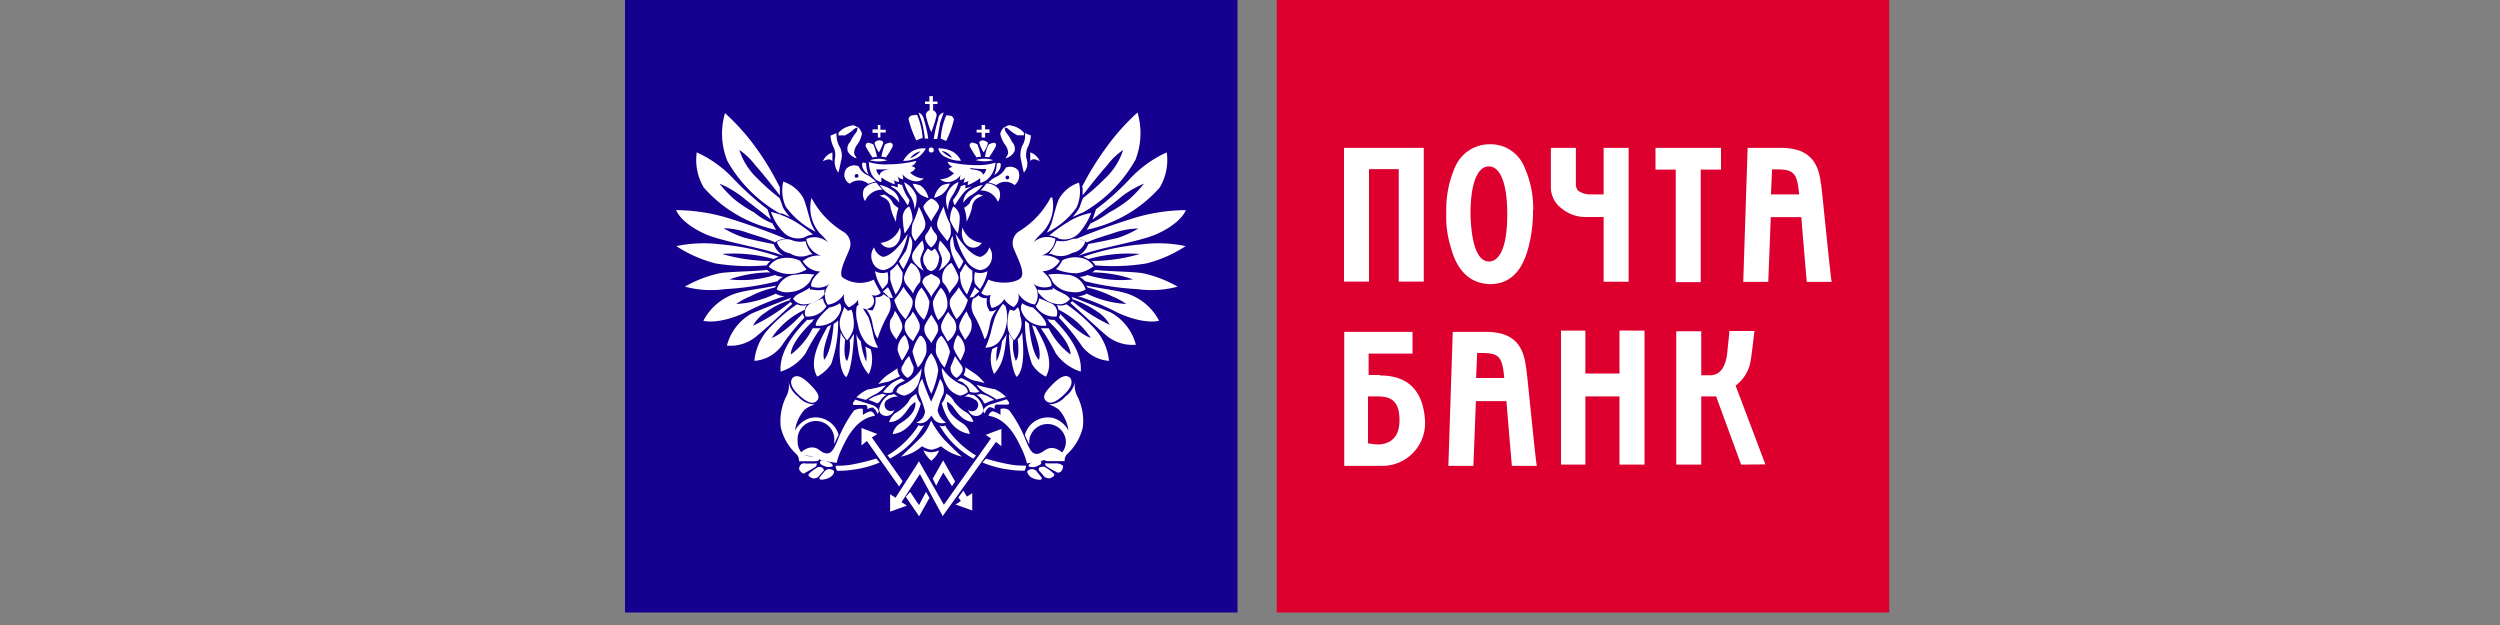<svg xmlns="http://www.w3.org/2000/svg" viewBox="0 0 200 50"><rect x="0" y="0" width="200" height="50" fill="#808080" stroke="none"/><path fill="#15008F" d="M50 0h49v49H50V0z"/><path fill="#DD002E" d="M102.14 0h49v49h-49V0z"/><g fill="#fff"><path d="M64.92 15.83a6.94 6.94 0 0 0 2.58 2.73 1.14 1.14 0 0 1 .43 1.44c-.28.71-.83 1.74-.56 2.17a2.45 2.45 0 0 0 2.53.2c.167.363.354.717.56 1.06a.64.64 0 0 1-.76.15.65.65 0 0 1-.83 1 .58.58 0 0 1-.2-.63 1.63 1.63 0 0 1-.76.63 1 1 0 0 1-.35-1.11 1.83 1.83 0 0 1-1.34.91 1.33 1.33 0 0 1 .15-1.67 1.53 1.53 0 0 1-1.47.2s-.15-.48.71-1.19a1.68 1.68 0 0 1-1.39-.83 1.92 1.92 0 0 1 1.47-.43 1.74 1.74 0 0 1-1.19-1.34 1.6 1.6 0 0 1 1.74.28 4.22 4.22 0 0 0-.63-.71 3.13 3.13 0 0 1-.68-2.88l-.01.02zm3.93 11.46a1.61 1.61 0 0 1-.35-.56c.15 1.39.2 2.3 1 3.21a2.8 2.8 0 0 0 .15-2 3.284 3.284 0 0 0-.43-.2c.102.388.13.792.08 1.19a5.458 5.458 0 0 1-.43-1.62l-.02-.02zm-1.24-.13a1.61 1.61 0 0 1-.35-.56c-.08.83-.28 2.93.43 3.57 0 0 .48-.35.63-3.44-.15.15-.2.35-.35.48a3.46 3.46 0 0 1-.2 1.67s-.35-.18-.15-1.72h-.01zm-1.68 1.62c.63-.71.76-2.86.76-2.86l.28-.2.08-.08v.2a10.002 10.002 0 0 1-.56 3.29 3.17 3.17 0 0 1-1.11 1c-.71-1.19.15-2.81.83-4l.28-.15c-.28 1-.76 2-.56 2.81v-.01zm-1.67-3.71c-.01.1.018.2.08.28v.08c-.67.697-1.279 1.45-1.82 2.25a3 3 0 0 1-2.17 1.19 4.42 4.42 0 0 1 1.11-2.53 13.33 13.33 0 0 1 2.3-2c.222.103.47.13.71.08h.08a.51.51 0 0 0-.15.35A6.45 6.45 0 0 0 61.76 27c-.13.1.83-.18 2.45-1.92l.05-.01zm-1.11-1.1.08-.08.08-.08c-.56.2-2.53 1-3.16 1.26a4.148 4.148 0 0 0-2 2.58 3.248 3.248 0 0 0 2.38-.76c1.11-.91 2.38-2.17 2.86-2.58l-.15-.15a14.998 14.998 0 0 1-3 1.9c.234-.435.58-.8 1-1.06a6.452 6.452 0 0 1 2-1l-.09-.03zM62 23l.08-.15c-.63.15-2.25.35-3 .56a4.47 4.47 0 0 0-2.81 2.25s1.11.35 3.29-.63c1.028-.54 2.102-.99 3.21-1.34-.25 0-.496-.07-.71-.2a8.37 8.37 0 0 1-3.16.83c.34-.245.71-.447 1.1-.6a7.481 7.481 0 0 1 2-.72zm0-1c.2.085.413.136.63.15-.16.093-.306.211-.43.35a21.895 21.895 0 0 1-4.2.63 8 8 0 0 1-3.21-.2 9.9 9.9 0 0 1 2.73-1.06c.76-.15 2.86-.15 3.84-.28.087.075.18.142.28.2-1.12.007-2.231.196-3.29.56A8.83 8.83 0 0 0 62 22zm-.13-1.26c.138-.077.282-.144.43-.2a19.412 19.412 0 0 0-4.75-1 10.519 10.519 0 0 0-3.44.15 10.391 10.391 0 0 0 3.16 1.39c1.346.214 2.712.264 4.07.15a1.7 1.7 0 0 1 .28-.35 14 14 0 0 1-3.84-.56c1.38-.107 2.767.028 4.1.4l-.01.02zm.01-1.26c.14.426.437.783.83 1-1.54-.63-4.48-1.06-6.09-1.67-2.17-.91-2.53-2-2.53-2 1.547.012 3.083.268 4.55.76 1.39.43 3.44 1.19 4.2 1.54-.3 0-.591.099-.83.28-.76-.35-1.62-.56-2.38-.83a5.61 5.61 0 0 0-1.74-.3 8.13 8.13 0 0 0 1.67.76c.78.2 1.54.35 2.33.51l-.01-.05zm-.07-1.57c.08.15.2.35.28.48A10.65 10.65 0 0 1 56.3 15a4.32 4.32 0 0 1-.56-2.81 9.25 9.25 0 0 1 2.93 2.1c.84.891 1.753 1.711 2.73 2.45l.28.83c-.76-.63-1.74-1.34-2.3-1.82a8.001 8.001 0 0 0-1.82-1.06c.337.426.708.824 1.11 1.19.518.428 1.077.803 1.67 1.12.444.374.948.671 1.49.88"/><path d="m68.56 24.5.2-.2c.28.35.48.71.71 1.06.142.413.259.833.35 1.26.075.418.22.82.43 1.19a1.322 1.322 0 0 1-1-.43 3.14 3.14 0 0 1-.63-1.47 3.09 3.09 0 0 1-.08-1.42l.02.01zm-1.02.07.2.2.08.08h.08l.2-.08a1.3 1.3 0 0 1 .15.56c.076.35.076.71 0 1.06a2.12 2.12 0 0 1-.48.83 2.59 2.59 0 0 1-.48-.76 1.61 1.61 0 0 1 0-1.19c.1-.3.18-.51.25-.71v.01zm-1.26.04a2.21 2.21 0 0 0 .91-.35.73.73 0 0 1 .08.56 1.85 1.85 0 0 1-.48.76 1.999 1.999 0 0 1-1.47.48c-.1.05-.23-.38 1-1.44l-.04-.01zm-.44-.75c.03.233.127.452.28.63a1.76 1.76 0 0 1-1.67.83.83.83 0 0 1 .43-1.06c.33-.13.61-.28 1-.4"/><path d="M66 23.16c-.35.075-.71.075-1.06 0h-.15V23c-.56.43-1.11.48-1.34.91a1.05 1.05 0 0 0 1 .43 2.19 2.19 0 0 0 1.54-.83.36.36 0 0 1 0-.35H66zm-1.2-.63a1.4 1.4 0 0 1 .35-.56 4.282 4.282 0 0 0-1.39 0 1.68 1.68 0 0 0-1.62 1.19c.334.198.728.27 1.11.2a2.16 2.16 0 0 0 1.54-.83h.01zm-.29-1a5.314 5.314 0 0 1-.43-.56l-.08-.11a2.36 2.36 0 0 0-1.67-.15 1.49 1.49 0 0 0-.83.63c.392.297.853.49 1.34.56a2.66 2.66 0 0 0 1.67-.33v-.04zm.15-1.1c.08-.08.2-.08.35-.08a2 2 0 0 1-.56-1.06 1.87 1.87 0 0 1-1.11-.08 1.31 1.31 0 0 0-1.19.15 1.31 1.31 0 0 0 1.06.91 1.61 1.61 0 0 0 1.44.15l.01.01zM64.34 19l.15-.08a1.3 1.3 0 0 1 .56-.15c-.46-.394-.95-.749-1.47-1.06a7.08 7.08 0 0 0-1.9-.76c.188.573.499 1.099.91 1.54a1.64 1.64 0 0 0 1.74.51h.01zm.9-.48a3.1 3.1 0 0 1-.48-1.11c-.15-.48-.28-1.06-.48-1.54a2.84 2.84 0 0 0-1.62-1.34 3.14 3.14 0 0 0 .2 2 6.43 6.43 0 0 0 2.38 2v-.01zm5.46 5.01c.125.12.27.214.43.28a1.48 1.48 0 0 1-.08 1.34c-.34.604-.618 1.24-.83 1.9 0 0-.2 0-.43-1.19a2.36 2.36 0 0 0-.56-1.19 1 1 0 0 0 .43.15h.15l.08-.15a1.17 1.17 0 0 0 .15-.71v-.2a.68.68 0 0 0 .66-.23z"/><path d="M62.39 15v.63c-.56-.71-1.26-1.62-2-2.45A5.163 5.163 0 0 0 59.15 12a5.35 5.35 0 0 0 1.47 2.3 16.911 16.911 0 0 0 1.74 1.54l.08.2c.08.2.15.43.2.56.151.278.34.533.56.76-.2-.08-.43-.2-.63-.28h-.18a11.15 11.15 0 0 1-4.2-4.2A5.83 5.83 0 0 1 58 9.05c.908.824 1.73 1.738 2.45 2.73A21.944 21.944 0 0 1 62.39 15zm24.7 5.74a3.284 3.284 0 0 0-.43-.2 19.412 19.412 0 0 1 4.75-1c1.147-.14 2.31-.089 3.44.15a10.391 10.391 0 0 1-3.16 1.39 16.897 16.897 0 0 1-4.07.15 1.7 1.7 0 0 0-.28-.35 14 14 0 0 0 3.84-.56 11.839 11.839 0 0 0-4.1.4l.01.02zm-.01-1.26a1.78 1.78 0 0 1-.83 1c1.54-.63 4.48-1.06 6.09-1.67 2.17-.91 2.53-2 2.53-2a14.682 14.682 0 0 0-4.55.76c-1.39.43-3.44 1.19-4.2 1.54.3 0 .591.099.83.28.76-.35 1.62-.56 2.38-.83a6.459 6.459 0 0 1 1.74-.28 8.13 8.13 0 0 1-1.67.76c-.78.18-1.54.33-2.33.48l.01-.04zm.14-1.58c-.08.15-.2.35-.28.48A10.65 10.65 0 0 0 92.78 15a4.32 4.32 0 0 0 .56-2.81 9.25 9.25 0 0 0-2.93 2.1 20.225 20.225 0 0 1-2.73 2.45l-.28.83c.76-.63 1.74-1.34 2.3-1.82a8.001 8.001 0 0 1 1.82-1.06c-.337.426-.708.824-1.11 1.19-.521.429-1.084.804-1.68 1.12-.468.34-.967.634-1.49.88l-.02.02zm-.61-2.9v.63c.56-.71 1.26-1.62 2-2.45.345-.46.764-.858 1.24-1.18a5.35 5.35 0 0 1-1.47 2.3 16.911 16.911 0 0 1-1.74 1.54l-.08.2c-.08.2-.15.43-.2.56-.151.278-.34.533-.56.76.2-.08.43-.2.63-.28l.2-.08a11.15 11.15 0 0 0 4.2-4.2A5.83 5.83 0 0 0 91 9a17.878 17.878 0 0 0-2.45 2.73 23.11 23.11 0 0 0-2 3.24l.06.03zM64.55 25.61c-.71.71-2.25 2.38-2.1 4.12a3.85 3.85 0 0 0 2-1.47c.35-.693.748-1.361 1.19-2h-.63a5.85 5.85 0 0 1-1.74 2.1s-.15-.83 1.74-2.65c0-.08.08-.15.15-.2-.204.062-.417.09-.63.08l.02.02zm19.5-9.8a6.94 6.94 0 0 1-2.58 2.73 1.14 1.14 0 0 0-.32 1.46c.28.71.83 1.74.56 2.17-.27.43-1.62.63-2.65.2-.167.363-.354.717-.56 1.06a.64.64 0 0 0 .76.15 1.3 1.3 0 0 0 .08 1.06 1.49 1.49 0 0 0 1-.71c.182.283.448.504.76.63a1 1 0 0 0 .35-1.11 1.83 1.83 0 0 0 1.34.91 1.33 1.33 0 0 0-.15-1.67 1.53 1.53 0 0 0 1.47.2s.15-.48-.71-1.19a1.68 1.68 0 0 0 1.39-.83 1.92 1.92 0 0 0-1.47-.43 1.54 1.54 0 0 0 1.11-1.34 1.6 1.6 0 0 0-1.74.28 4.22 4.22 0 0 1 .63-.71 3.12 3.12 0 0 0 .86-2.88l-.13.02zm-3.87 11.46a2.27 2.27 0 0 0 .35-.56c-.15 1.39-.2 2.3-1 3.21a2.8 2.8 0 0 1-.15-2c.138-.077.282-.144.43-.2a3.15 3.15 0 0 0-.08 1.19 5.46 5.46 0 0 0 .43-1.62l.02-.02zm1.24-.13a1.61 1.61 0 0 0 .35-.56c.08.83.28 2.93-.43 3.57 0 0-.48-.35-.63-3.44.15.15.2.35.35.48a3.46 3.46 0 0 0 .2 1.67s.35-.18.15-1.72h.01zm1.66 1.62c-.63-.71-.76-2.86-.76-2.86a.79.79 0 0 0-.28-.2l-.04-.06v.2c.001 1.12.19 2.232.56 3.29a2.63 2.63 0 0 0 1.11 1c.71-1.19-.15-2.81-.83-4a.51.51 0 0 1-.28-.15c.28 1 .78 2 .56 2.81l-.04-.03zm1.73-3.69c.01.1-.018.2-.08.28v.08c.67.697 1.279 1.45 1.82 2.25a3 3 0 0 0 2.17 1.19 4.42 4.42 0 0 0-1.11-2.53 13.33 13.33 0 0 0-2.3-2 1.13 1.13 0 0 1-.71.08h-.08a.51.51 0 0 1 .15.35A6.45 6.45 0 0 1 87.24 27c.13.1-.86-.18-2.45-1.92l.02-.01zm.98-1.1v-.15l-.08-.08c.56.2 2.53 1 3.16 1.26a4.148 4.148 0 0 1 2 2.58 3.249 3.249 0 0 1-2.38-.76c-1.06-.91-2.38-2.17-2.86-2.58l.15-.15c.921.75 1.928 1.388 3 1.9a2.81 2.81 0 0 0-1-1.06 8.002 8.002 0 0 0-2-1l.01.04zM87 23c0-.08-.08-.08-.08-.15.63.15 2.25.35 3 .56a4.47 4.47 0 0 1 2.81 2.25s-1.11.35-3.29-.63a19.607 19.607 0 0 0-3.21-1.34c.25 0 .496-.07.71-.2a8.37 8.37 0 0 0 3.16.83 5.002 5.002 0 0 0-1.1-.6 9.361 9.361 0 0 0-2-.72zm0-1c-.2.085-.413.136-.63.15.16.093.306.211.43.35 1.376.346 2.783.557 4.2.63a8 8 0 0 0 3.21-.2 9.9 9.9 0 0 0-2.73-1.06c-.76-.15-2.86-.15-3.84-.28-.087.075-.18.142-.28.2 1.12.007 2.231.196 3.29.56A8.908 8.908 0 0 1 87 22z"/><path d="m80.44 24.5-.2-.2c-.256.324-.468.68-.63 1.06-.142.413-.259.833-.35 1.26-.11.408-.253.806-.43 1.19a1.49 1.49 0 0 0 1.06-.43 3.14 3.14 0 0 0 .63-1.47 2.85 2.85 0 0 0-.08-1.42v.01zm1 .07-.2.2-.08.08h-.08l-.28-.08a1.3 1.3 0 0 0-.15.56c-.076.35-.076.71 0 1.06.094.31.259.594.48.83a2.59 2.59 0 0 0 .48-.76 1.61 1.61 0 0 0 0-1.19 1.46 1.46 0 0 0-.18-.71l.01.01zm1.25.04a2.21 2.21 0 0 1-.91-.35.732.732 0 0 0-.08.56c.095.289.26.55.48.76a1.999 1.999 0 0 0 1.47.48c.08.05.23-.38-1-1.44l.04-.01zm.44-.75a1.19 1.19 0 0 1-.28.63 1.76 1.76 0 0 0 1.67.83.83.83 0 0 0-.43-1.06c-.33-.13-.61-.28-1-.4h.04zm-.13-.7c.35.075.71.075 1.06 0h.15V23c.56.43 1.11.48 1.39.91a1 1 0 0 1-.91.43 2.19 2.19 0 0 1-1.54-.83.5.5 0 0 1-.15-.35zm1.19-.63a1.4 1.4 0 0 0-.35-.56c.46-.076.93-.076 1.39 0a1.68 1.68 0 0 1 1.62 1.19 1.61 1.61 0 0 1-1.11.2 2 2 0 0 1-1.54-.83h-.01zm.29-1c.17-.164.316-.353.43-.56l.08-.15a2.36 2.36 0 0 1 1.67-.15c.344.103.638.327.83.63a2.91 2.91 0 0 1-1.34.56 4.27 4.27 0 0 1-1.67-.33zm-.23-1.14c-.08-.08-.2-.08-.35-.08a2.76 2.76 0 0 0 .63-1.06c.37.087.757.059 1.11-.08a1.31 1.31 0 0 1 1.19.15 1.31 1.31 0 0 1-1.06.91 1.75 1.75 0 0 1-1.52.15v.01zm.39-1.39h-.15a1.3 1.3 0 0 0-.56-.15c.46-.394.95-.749 1.47-1.06a5.24 5.24 0 0 1 1.9-.76 5.52 5.52 0 0 1-.91 1.54 1.62 1.62 0 0 1-1.74.51l-.01-.08zm-.9-.4a3.1 3.1 0 0 0 .48-1.11c.15-.48.28-1.06.48-1.54a2.84 2.84 0 0 1 1.62-1.34 3.14 3.14 0 0 1-.2 2 6.23 6.23 0 0 1-2.38 2v-.01zm-5.46 5.01a1.38 1.38 0 0 1-.43.28 1.48 1.48 0 0 0 .08 1.34c.34.604.618 1.24.83 1.9 0 0 .2 0 .43-1.19a2.36 2.36 0 0 1 .56-1.19 1 1 0 0 1-.43.15h-.15l-.08-.15a1.17 1.17 0 0 1-.15-.71v-.2a.72.72 0 0 1-.66-.23z"/><path d="M84.36 25.61c.71.71 2.25 2.38 2.1 4.12a3.85 3.85 0 0 1-2-1.47 16.993 16.993 0 0 0-1.19-2h.63a5.85 5.85 0 0 0 1.74 2.1s.15-.83-1.74-2.65c0-.08-.08-.15-.15-.2.204.062.417.09.63.08l-.02.02zM69.59 12.82a2.18 2.18 0 0 1 1.39 0 2.59 2.59 0 0 1-1.39 0zM74.7 12c0 .15-.08.2-.2.2a.19.19 0 0 1-.2-.2c0-.15.08-.2.2-.2a.19.19 0 0 1 .2.2zm-1.39-.76a8.002 8.002 0 0 1-.63-1.74c.08-.15.15-.28.35-.28.2 0 .28-.08.35 0a5.48 5.48 0 0 1 .43 1.82 3 3 0 0 0-.51.2h.01zm.67-.15h.28a9.197 9.197 0 0 0-.35-1.54.72.72 0 0 0-.42-.55c.08.28.2.56.28.83.1.425.177.856.23 1.29l-.02-.03zm-.54 1.5a2.36 2.36 0 0 1-1.19.28c.16-.277.374-.518.63-.71a1.78 1.78 0 0 1 1.19-.28c-.156.28-.37.522-.63.71zm-.63.08a2.3 2.3 0 0 0 .83-.56c-.34.07-.638.27-.83.56z"/><path d="M69.47 12.95c.449.144.919.212 1.39.2.825.007 1.648-.087 2.45-.28a.66.66 0 0 1-.43.43.51.51 0 0 1 .35.15.691.691 0 0 1-.43.35 1.66 1.66 0 0 0 1.11.48.91.91 0 0 1-.83.2 1.55 1.55 0 0 1-.91-.56.86.86 0 0 1 .08.43.72.72 0 0 1-.48-.28 1 1 0 0 1 .15.48.73.73 0 0 1-.43-.15.6.6 0 0 1 .08.35 4.288 4.288 0 0 1-1.06-.56v.35c.08.08-1-.08-1-1.62l-.04.03zm1.86.6H70.1a.72.72 0 0 0 .28.48c0-.48.91-.48.91-.48h.04zm-2.04-.48c.006.314.074.623.2.91a1.24 1.24 0 0 1-.48-.56c-.08-.35-.08-.51.28-.35zm.23 1 .56.43a6.088 6.088 0 0 1-.63.2 1.15 1.15 0 0 0-1.47 0 .81.81 0 0 1-.28-1.19.86.86 0 0 1 1-.2 1.38 1.38 0 0 0 .83.76h-.01zm-.99.15a.15.15 0 0 0 .147-.18.15.15 0 0 0-.204-.109.15.15 0 0 0-.093.139c0 .08 0 .15.15.15zm1.59.4c.148.197.308.384.48.56a1.44 1.44 0 0 0-1.39.91 1 1 0 0 1-.08-1 1.369 1.369 0 0 1 1-.48l-.01.01zm1.22.22.48.15v-.28c.15 0 .2.08.35.08.122.436.322.846.59 1.21a1 1 0 0 1-.15.43 8.008 8.008 0 0 0-.56-.83 1.69 1.69 0 0 0-.76-.66l.05-.1zm-.96-.05a2.79 2.79 0 0 1 1 .43 1.19 1.19 0 0 1 .56 1 2.32 2.32 0 0 0-.56-.56 2.37 2.37 0 0 1-1-.86v-.01zm0-3.56c.15 0 .28.08.28.2a3.41 3.41 0 0 1-.35.76 2.33 2.33 0 0 1-.35-.76.449.449 0 0 1 .43-.2h-.01zm-.22 1.34a5.058 5.058 0 0 0-.28-1 1 1 0 0 0-.43-.15.22.22 0 0 0-.2.2v.08c.168.314.355.618.56.91a.75.75 0 0 1 .35-.05v.01zm.35-.01c.059-.342.153-.677.28-1a1 1 0 0 1 .43-.15.22.22 0 0 1 .2.2v.08c-.15.324-.339.63-.56.91a.7.7 0 0 0-.35-.05v.01zm.35-2.18h-.43V10h-.2v.35h-.43v.28h.43V11h.2v-.4h.43v-.22zm-4.27 2.5v-.68a1.24 1.24 0 0 0-.76.71s.56-.35.76 0v-.03zm.48.94c.08-.28.15-.63.2-.91a1.47 1.47 0 0 0-.15-1.26 2.09 2.09 0 0 1-.2-1l-.48.2c.022.35.117.69.28 1 .1.264.128.551.08.83a1.401 1.401 0 0 0 .28 1.14h-.01zm.01-3v-.2a1.75 1.75 0 0 1 1-.56c.2-.08.35 0 .56.15a.51.51 0 0 0-.35.15 3.18 3.18 0 0 1-.71.48 3.231 3.231 0 0 0-.48 0"/><path d="M68.61 10.14c.17.147.293.342.35.56a2.368 2.368 0 0 1-.35.83 1.17 1.17 0 0 0-.28.71c0 .15.15.28.2.43a1.18 1.18 0 0 1-.71-.56.77.77 0 0 1 .2-.76 3.24 3.24 0 0 1 .48-.76.79.79 0 0 0 .1-.46l.01.01zm3.71 4.41c.119.425.308.828.56 1.19.174.305.27.649.28 1a2 2 0 0 0 .15-1.06 2 2 0 0 0-1-1.11l.01-.02zm.7.15c.217.014.43.065.63.15.322.248.545.602.63 1a2.397 2.397 0 0 1-.63-.28 2 2 0 0 1-.63-.86v-.01zm-2.25.87c-.15 0-.28.08-.43.08.196.073.384.167.56.28a.998.998 0 0 1 .35.71c.097.386.242.76.43 1.11a3.45 3.45 0 0 1 .2-1.11 1.77 1.77 0 0 1-.43-.35 1.43 1.43 0 0 0-.68-.71v-.01zm2 1.01c.158.324.237.68.23 1.04-.163.38-.374.736-.63 1.06a7.197 7.197 0 0 1-.15-1.26 1 1 0 0 1 .51-.91l.04.07zm.72-.07c.216.376.387.775.51 1.19a.88.88 0 0 1-.15.76c-.2.28-.43.56-.63.83a1.44 1.44 0 0 1-.28-.56 3.108 3.108 0 0 1 .06-.83c.219-.444.39-.91.51-1.39h-.02zm.3 2.73c-.27.276-.508.581-.71.91a.69.69 0 0 0 0 .76 2.7 2.7 0 0 0 .83.76 1.67 1.67 0 0 1-.28-1c.075-.243.17-.48.28-.71a1.66 1.66 0 0 0-.13-.73l.01.01zm-1.01-.36a1 1 0 0 1 .2.63 3.228 3.228 0 0 1-.15.83c-.15.413-.338.81-.56 1.19a2.649 2.649 0 0 1-.35-.63c.2-.28.35-.56.56-.83.13-.389.23-.786.3-1.19zm-.15-.2a6.088 6.088 0 0 1-.83 2.1 1.65 1.65 0 0 1-1.11.83 1 1 0 0 1-.91-.71 1.16 1.16 0 0 1 .15-1.11 1.07 1.07 0 0 0 .71.76c.53-.05 1.24-.68 2-1.87"/><path d="M72 18.2c.07.262.07.538 0 .8a1.071 1.071 0 0 1-.48.71.77.77 0 0 1-1-.2l-.08-.08A1.85 1.85 0 0 0 72 18.2zm1.72 4.8c.267.335.48.71.63 1.11a3 3 0 0 1-.43 1.47 2.39 2.39 0 0 1-.71-1 1.94 1.94 0 0 1 .51-1.58zm-.68.48a2.6 2.6 0 0 1 .56-.91 1.36 1.36 0 0 0-.71-1.54 3.29 3.29 0 0 0-.56 1.11c-.08.58.48.86.71 1.34zm-1.26-2.38a2.32 2.32 0 0 1-.56.56v.71c.11.408.253.806.43 1.19a2.65 2.65 0 0 0 .48-.91 3.72 3.72 0 0 0 .08-.83 5.264 5.264 0 0 0-.43-.71v-.01zm-1.19 2.01a3.55 3.55 0 0 1-.59-1.42 1.2 1.2 0 0 0 1 .08 1.85 1.85 0 0 1 0 .91 4.34 4.34 0 0 1-.43.48l.02-.05zm.06.2L71 23c.08-.08.35.63.43.83-.15 0-.28 0-.35-.08a3 3 0 0 0-.43-.4v-.04zm1.6-.31c-.213.35-.45.684-.71 1 .075.243.17.48.28.71.169.305.381.585.63.83.17-.262.315-.54.43-.83A1.13 1.13 0 0 0 73 24c-.15-.35-.56-.71-.71-1.06l-.04.06zm.75 1.9c.232.306.42.642.56 1a.92.92 0 0 1-.08.63c-.08.15-.28.48-.43.76a1.93 1.93 0 0 1-.63-.83 1.07 1.07 0 0 1 .08-.83c.15-.2.43-.4.51-.71L73 24.9zm-1.41-.03c.197.254.358.533.48.83a.82.82 0 0 1 0 .83c-.15.28-.28.48-.35.63a2.59 2.59 0 0 1-.48-.76 1.559 1.559 0 0 1 0-.83 1.87 1.87 0 0 0 .35-.71v.01zm2 1.99a3.32 3.32 0 0 0-.59 1.28c.11.43.253.852.43 1.26a2.33 2.33 0 0 0 .48-.71 1.34 1.34 0 0 0 .2-.91 1.111 1.111 0 0 0-.4-.91l-.12-.01zm-1.22-.07a2 2 0 0 1 .35 1.06c-.15.353-.338.688-.56 1a3.93 3.93 0 0 1-.35-.83 1.499 1.499 0 0 1 .56-1.21v-.02zm7.08-13.98a2.18 2.18 0 0 0-1.39 0 2.59 2.59 0 0 0 1.39 0zm-4.95-2.24c.177-.435.321-.883.43-1.34a.43.43 0 0 0-.86 0c.098.46.242.91.43 1.34zm1.19.71a8.002 8.002 0 0 0 .63-1.74c-.08-.15-.15-.28-.28-.28-.13 0-.28-.08-.35 0a5.48 5.48 0 0 0-.43 1.82c.08.05.28.13.43.2zm-.69-.16h-.3c.072-.522.19-1.038.35-1.54a.6.6 0 0 1 .44-.58c-.08.28-.2.56-.28.83-.08.43-.15.86-.23 1.26l.02.03zm.06.75a2.36 2.36 0 0 1 1.19.28c.272.173.49.419.63.71a2.36 2.36 0 0 1-1.19-.28 1 1 0 0 1-.63-.71zm.28.2c.232.246.515.437.83.56a1.191 1.191 0 0 0-.83-.56zm3.08 2.53v-.35a4.15 4.15 0 0 1-1 .56.6.6 0 0 1 .08-.35 1 1 0 0 1-.43.15c.08-.15.08-.35.2-.48a.682.682 0 0 1-.48.28.86.86 0 0 1 .08-.43 1.37 1.37 0 0 1-.83.56.91.91 0 0 1-.83-.2 1.61 1.61 0 0 0 1.11-.48 1.773 1.773 0 0 1-.43-.35.51.51 0 0 1 .35-.15.66.66 0 0 1-.43-.43 9.726 9.726 0 0 0 2.45.28 4.86 4.86 0 0 0 1.39-.2c-.2 1.47-1.24 1.62-1.24 1.62l.01-.03zm.19-.6a.682.682 0 0 0 .28-.48 7.085 7.085 0 0 1-1.26-.08v.08c.08.05 1 .05 1 .48h-.02zm1.13-.91a2.37 2.37 0 0 1-.2.91 1.24 1.24 0 0 0 .48-.56c.08-.3.08-.51-.28-.35zm.71.33a.86.86 0 0 1 1 .2 1 1 0 0 1-.28 1.19 1.15 1.15 0 0 0-1.47 0 2.003 2.003 0 0 0-.63-.2 1.83 1.83 0 0 1 .56-.43 1.62 1.62 0 0 0 .83-.76h-.01zm.29.78a.15.15 0 0 0-.18-.147.15.15 0 0 0-.109.204.15.15 0 0 0 .139.093c.08 0 .15-.08.15-.15zm-1.82.48a5.897 5.897 0 0 1-.48.56 1.44 1.44 0 0 1 1.39.91 1 1 0 0 0 .08-1 1.279 1.279 0 0 0-1-.48"/><path d="m77.71 14.92-.48.15v-.28c-.15 0-.2.08-.35.08a3.728 3.728 0 0 1-.64 1.13 1 1 0 0 0 .15.43c.17-.288.356-.565.56-.83a2.07 2.07 0 0 1 .76-.66v-.02zm.91-.13a2.79 2.79 0 0 0-1 .43 1.19 1.19 0 0 0-.56 1 2.32 2.32 0 0 1 .56-.56 3 3 0 0 0 1-.86v-.01zm0-3.56c-.15 0-.28.08-.28.2.085.267.203.522.35.76.162-.23.28-.488.35-.76a.67.67 0 0 0-.43-.2h.01zm.19 1.34c.022-.35.117-.69.28-1a1 1 0 0 1 .43-.15c.08 0 .2.08.15.2v.08a8.81 8.81 0 0 1-.56.91c0-.05-.15-.05-.3-.05v.01zm-.33-.01a5.06 5.06 0 0 0-.28-1 1 1 0 0 0-.43-.15.22.22 0 0 0-.2.2v.08c.168.314.355.618.56.91a.7.7 0 0 1 .35-.05v.01zm-.35-2.18h.4V10h.28v.35h.35v.28h-.35V11h-.28v-.4h-.4v-.22zM74 8.12h.35v-.43h.28v.43H75v.2h-.35v.51h-.28v-.51H74v-.2zm8.42 4.75v-.68a1.24 1.24 0 0 1 .76.71s-.56-.35-.76 0v-.03zm-.51.94c-.08-.28-.15-.63-.2-.91a1.79 1.79 0 0 1 .08-1.26 1.46 1.46 0 0 0 .2-1l.48.2c-.022.35-.117.69-.28 1a1.58 1.58 0 0 0-.08.83 1.09 1.09 0 0 1-.2 1.14zm0-3v-.2a1.75 1.75 0 0 0-1-.56c-.2-.08-.35 0-.56.15a.51.51 0 0 1 .35.15c.214.191.453.353.71.48.16-.01.32-.01.48 0"/><path d="M80.37 10.14a1.11 1.11 0 0 0-.35.56c.063.297.181.578.35.83.17.199.269.449.28.71 0 .15-.15.28-.2.43a1.181 1.181 0 0 0 .71-.56.77.77 0 0 0-.2-.76 3.24 3.24 0 0 0-.48-.76.79.79 0 0 1-.1-.46l-.01.01zm-3.68 4.41a3.942 3.942 0 0 1-.56 1.19 1.91 1.91 0 0 0-.28 1.06 2 2 0 0 1-.15-1.06 1.63 1.63 0 0 1 1-1.19h-.01zm-.7.13c-.217.014-.43.065-.63.15a1.71 1.71 0 0 0-.63 1c.222-.062.435-.157.63-.28a2.18 2.18 0 0 0 .63-.86v-.01zm2.25.87c.15 0 .28.08.43.08a2.865 2.865 0 0 0-.56.28.998.998 0 0 0-.35.71c-.097.386-.242.76-.43 1.11a3.45 3.45 0 0 0-.2-1.11 1.77 1.77 0 0 0 .43-.35 1.25 1.25 0 0 1 .68-.71v-.01zm-2 1.01a2.27 2.27 0 0 0-.24 1.06c.163.38.374.736.63 1.06.087-.415.137-.836.15-1.26a1.1 1.1 0 0 0-.51-.91l-.03.05zm-1.74 1.21c0-.28.63-.91.63-1.26a1 1 0 0 0-.63-.63 1.52 1.52 0 0 0-.63.63c0 .35.63 1.06.63 1.26zm1-1.26a5.56 5.56 0 0 0-.5 1.19.88.88 0 0 0 .15.76c.2.28.43.56.63.83a1.44 1.44 0 0 0 .28-.56 3.108 3.108 0 0 0-.06-.83 5.688 5.688 0 0 1-.51-1.39h.01zm-1.01 3.29a1.28 1.28 0 0 0 .43-.56.51.51 0 0 0-.08-.56 1.38 1.38 0 0 1-.35-.63 2.649 2.649 0 0 1-.35.63.5.5 0 0 0-.08.56c.095.22.242.412.43.56zm.71-.56c.27.276.508.581.71.91a.69.69 0 0 1 0 .76 2.7 2.7 0 0 1-.83.76 1.67 1.67 0 0 0 .28-1 5.108 5.108 0 0 0-.28-.71c-.012-.25.032-.5.13-.73l-.01.01zm1.01-.36a1 1 0 0 0-.2.63c.013.282.064.561.15.83.15.413.338.81.56 1.19.145-.193.263-.405.35-.63-.2-.28-.35-.56-.56-.83-.21-.27-.23-.83-.3-1.19zm.23-.2c.143.746.425 1.458.83 2.1a1.65 1.65 0 0 0 1.11.83 1 1 0 0 0 .91-.71 1.16 1.16 0 0 0-.15-1.11 1.07 1.07 0 0 1-.71.76c-.53-.05-1.24-.68-2-1.87"/><path d="M77 18.2a1.56 1.56 0 0 0 0 .8 1.071 1.071 0 0 0 .48.71.77.77 0 0 0 1-.2l.08-.08A1.82 1.82 0 0 1 77 18.2zm-2.5 3.49a.77.77 0 0 0 .43-.35 1.69 1.69 0 0 0 .2-.83 1.94 1.94 0 0 0-.35-.63.79.79 0 0 1-.28.2 1.928 1.928 0 0 0-.28-.2 2.649 2.649 0 0 0-.35.63 1 1 0 0 0 .2.83c.08.23.23.28.43.35zm0 2.1c.08-.35.71-.91.71-1.26s-.43-.43-.71-.63c-.28.2-.56.15-.71.63 0 .28.63.91.71 1.26zm.76-.76a4.07 4.07 0 0 0-.63 1.11 3 3 0 0 0 .43 1.47c.32-.266.564-.61.71-1a1.86 1.86 0 0 0-.51-1.61v.03zm.71.45a2.6 2.6 0 0 0-.56-.91 1.36 1.36 0 0 1 .71-1.54c.226.349.414.72.56 1.11.05.58-.51.86-.71 1.34zm1.26-2.38c.153.217.343.407.56.56v.71c-.11.408-.253.806-.43 1.19a2.65 2.65 0 0 1-.48-.91 3.72 3.72 0 0 1-.08-.83c.08-.08.28-.51.43-.71v-.01zm1.19 2.01a3.55 3.55 0 0 0 .58-1.42 1.2 1.2 0 0 1-1 .08 1.85 1.85 0 0 0 0 .91c.124.176.268.337.43.48l-.01-.05zm-.07.2c-.15-.15-.28-.2-.35-.35-.15.28-.28.56-.43.83.15 0 .28 0 .35-.08.13-.147.274-.281.43-.4zM76.72 23c.213.35.45.684.71 1-.076.243-.17.48-.28.71a3.63 3.63 0 0 1-.63.83 4.657 4.657 0 0 1-.43-.83A1.13 1.13 0 0 1 76 24c.15-.35.58-.71.71-1.06l.01.06zm-2.22 4.43a9.55 9.55 0 0 0 .5-.83.91.91 0 0 0 0-.6c-.08-.2-.43-.71-.48-.83-.194.263-.368.54-.52.83a.91.91 0 0 0 0 .63c.13.43.48.63.48.83l.02-.03zm1.37-2.5a4.15 4.15 0 0 0-.56 1 .92.92 0 0 0 .08.63c.08.15.28.48.43.76.282-.214.5-.5.63-.83a1.07 1.07 0 0 0-.08-.83c-.08-.2-.35-.4-.51-.71l.01-.02zm1.46-.03a3.538 3.538 0 0 0-.48.83.82.82 0 0 0 0 .83c.15.28.28.48.35.63a2.59 2.59 0 0 0 .48-.76 1.559 1.559 0 0 0 0-.83 3.09 3.09 0 0 1-.35-.71v.01zm-2.83 6.6c.28-.602.468-1.242.56-1.9a3 3 0 0 0-.56-1.34 2.29 2.29 0 0 0-.56 1.34c.07.662.26 1.306.56 1.9zm.83-4.63c.313.37.542.803.67 1.27-.11.43-.253.852-.43 1.26a2.33 2.33 0 0 1-.48-.71 1.12 1.12 0 0 1-.2-.91 1 1 0 0 1 .4-.91h.04zm1.3-.08a2 2 0 0 0-.35 1.06c.15.353.338.688.56 1a3.93 3.93 0 0 0 .35-.83 1.499 1.499 0 0 0-.56-1.21"/><path d="M75 32.89a5 5 0 0 1 .48-1.39 1.44 1.44 0 0 0-.28-1.19 13 13 0 0 1-.71 1.82c-.271-.593-.508-1.2-.71-1.82a1.44 1.44 0 0 0-.28 1.19c.208.447.376.913.5 1.39a1 1 0 0 1-.71.91.86.86 0 0 0 1-.28.79.79 0 0 0 .2-.28c.075.087.142.18.2.28a.85.85 0 0 0 1 .28 1.441 1.441 0 0 1-.66-.91H75zm-2.27-4.4c.08.2.28.71.35.83a.87.87 0 0 1-.48.91 1.1 1.1 0 0 1-.43-.48.49.49 0 0 1 .08-.56 2.06 2.06 0 0 1 .48-.71v.01zm1 .99a4.552 4.552 0 0 1-.28 1.26 1.68 1.68 0 0 1-1.11.91 1.39 1.39 0 0 1-.63-.28.68.68 0 0 1 .48-.56 3.46 3.46 0 0 0 1.54-1.34v.01zm-1.34.99a1.928 1.928 0 0 0-.28-.2c-.248.09-.487.208-.71.35-.29.214-.546.47-.76.76.248.076.512.076.76 0a1 1 0 0 1 .43-.63c.167-.128.357-.223.56-.28zm-.39-.38a1 1 0 0 1-.2-.63l-.83.56a3.753 3.753 0 0 0-.71.71c.272-.085.55-.152.83-.2.35-.15.63-.28.91-.43v-.01zm-1.11.72a10.3 10.3 0 0 1-1.47.35 2.81 2.81 0 0 0-.91.63l.76.2c.26-.188.538-.349.83-.48a2.69 2.69 0 0 0 .78-.71l.01.01zm-.72 2.29c.15-.08.15-.2.08-.35a.92.92 0 0 0-.48-.35c-.43-.15-.91-.28-1.34-.43-.075.087-.142.18-.2.28 0 .08 0 .15.15.15h.91a.3.3 0 0 1 .08.35 1 1 0 0 1 .43-.15.77.77 0 0 1 .38.51l-.01-.01zm-.7-1.1c.248.063.486.157.71.28.08-.08.15-.08.2-.15a1.46 1.46 0 0 1 .56-.56.6.6 0 0 1-.35-.08c-.15.08-.28.08-.43.15a2.48 2.48 0 0 0-.68.35l-.01.01zm2.01-.49c-.08.08-.2.08-.35.08a1.68 1.68 0 0 0-.76 1 .49.49 0 0 0 .28.63.65.65 0 0 0 .83-.28c0-.08.08-.08.08-.15a.502.502 0 0 1-.63-.78c.08 0 .08-.08.15-.08a1.27 1.27 0 0 1 .76-.2c-.15-.08-.28-.2-.35-.2"/><path d="M66.94 37a5.82 5.82 0 0 1 .35-1c.35-.71 1.06-2.45 2.65-2.73.15 0-.15-.43-.35-.35a1.641 1.641 0 0 0-.56.28v-.43c0-.08-.08-.08-.15-.08a1.2 1.2 0 0 0-.56.15A10.448 10.448 0 0 0 67 35.25c-.35.83-.56 1.11-1 1-.44-.11-.56-.56-1.26-.43a1.49 1.49 0 0 0-.71.43.36.36 0 0 0 .43.2c.42.011.83.132 1.19.35.426.099.856.176 1.29.23V37zm6.37-5.48c.048.28.169.542.35.76 0 0-.48 2.25-2.25 2.45a1.37 1.37 0 0 1 .56-.83c.56-.35 1.34-.91 1.26-1.74-.16.093-.306.212-.43.35-.28.35-.76 1.26-1.67 1.26.083-.28.25-.528.48-.71a3.34 3.34 0 0 0 1.06-.91 1.28 1.28 0 0 1 .63-.63h.01zm-.84 8.24 1.06 1.54.83-1.47-.28-.48-.56 1.06-.71-1.06-.35.4"/><path d="M72.2 38.48 69.75 35l.43-.28-1.26-.48v1.39l.43-.35 2.58 3.64.28-.43-.01-.01zm-8.81-8.23c.35-.35.83-.08 1.39.48.56.56.91 1 .56 1.34-.35.34-.83.08-1.39-.43-.56-.51-.83-1-.56-1.39z"/><path d="M64.29 36.38a1.38 1.38 0 0 1-.48-1.11 1.47 1.47 0 1 1 2.93 0v.28a5.43 5.43 0 0 1 .35-.76 1.91 1.91 0 0 0-2.3-1.34 2.05 2.05 0 0 0-1.19 1c.083-.62.347-1.2.76-1.67.249-.192.53-.337.83-.43a1.729 1.729 0 0 1-1.34-.63 1.89 1.89 0 0 1-.76-1.19c.062.377.01.763-.15 1.11a4.38 4.38 0 0 0-.48 2.53 4.22 4.22 0 0 0 1.26 2.17.758.758 0 0 1 .2.56h1.34s.28 0 .28-.2-.15-.2-.28-.2a2.471 2.471 0 0 1-1-.1l.03-.02zm5.76.32c-.656.2-1.324.36-2 .48a6.677 6.677 0 0 1-1.19.08v.2a.26.26 0 0 1 .08.2c.422.01.843-.016 1.26-.08a8.09 8.09 0 0 0 2.18-.58l-.3-.33-.03.03zm1.17-.03a6.34 6.34 0 0 0 2.58-2.45l.15-.2a.53.53 0 0 1-.48 0l-.08.15A7.5 7.5 0 0 1 71 36.43l.2.25.02-.01zm-6.02.41h-.76a.379.379 0 0 0-.48.28c-.08.15 0 .28.15.43.15.15.28.08.35 0 .287-.141.565-.301.83-.48.05-.15.13-.3-.1-.23h.01zm.62.35a.74.74 0 0 0-.35-.08c-.278.151-.533.34-.76.56-.08.15 0 .2.15.28.08.062.18.09.28.08a.51.51 0 0 0 .35-.15c.08-.08.35-.43.43-.48a.5.5 0 0 0-.1-.2v-.01zm.08.36c-.08.08-.35.43-.35.43s0 .08.08.15h.08c.25 0 .496-.07.71-.2.23-.13.43-.48.2-.56a.499.499 0 0 0-.71.18h-.01zm.16-.91a.43.43 0 0 0-.43 0c-.08.15 0 .28.2.35a.9.9 0 0 0 .76.08c.1-.08-.05-.3-.53-.43zm10.34-8.39c-.08.2-.28.71-.35.83a.87.87 0 0 0 .48.91 1.1 1.1 0 0 0 .43-.48.49.49 0 0 0-.08-.56c-.2-.3-.35-.51-.48-.71v.01zm-1.06.99a3 3 0 0 0 .35 1.26 1.68 1.68 0 0 0 1.11.91 1.39 1.39 0 0 0 .63-.28.68.68 0 0 0-.43-.57 3.66 3.66 0 0 1-1.62-1.34"/><path d="M76.6 30.44c.087-.075.18-.142.28-.2.248.09.487.208.71.35.29.214.546.47.76.76a1.29 1.29 0 0 1-.76 0 1 1 0 0 0-.43-.63c-.08-.13-.28-.2-.56-.28zm.43-.35a1.11 1.11 0 0 0 .2-.71l.83.56c.267.204.506.443.71.71a6.495 6.495 0 0 0-.83-.2 2.2 2.2 0 0 1-.84-.45l-.07.09zm1.07.69c.48.152.972.27 1.47.35.342.148.651.362.91.63l-.76.2a4.713 4.713 0 0 0-.83-.48 2.4 2.4 0 0 1-.78-.71l-.01.01zm.69 2.29c-.15-.08-.15-.2-.08-.35a.92.92 0 0 1 .48-.35c.43-.15.91-.28 1.34-.43.075.087.142.18.2.28 0 .08 0 .15-.15.15h-.91a.3.3 0 0 0-.08.35 1 1 0 0 0-.43-.15.86.86 0 0 0-.38.51l.01-.01zm.74-1.07a2.999 2.999 0 0 0-.71.28.16.16 0 0 1-.15-.15 1.46 1.46 0 0 0-.56-.56.6.6 0 0 0 .35-.08c.15.08.28.08.43.15.223.092.434.21.63.35l.01.01zm-2.01-.49c.08.08.2.08.35.08.373.223.645.58.76 1a.49.49 0 0 1-.28.63.65.65 0 0 1-.83-.28c0-.08-.08-.08-.08-.15a.501.501 0 1 0 .63-.78c-.08 0-.08-.08-.15-.08a1.27 1.27 0 0 0-.76-.2c.15-.08.28-.2.35-.2l.01-.02zM82.14 37a5.822 5.822 0 0 0-.36-1c-.35-.71-1.06-2.45-2.65-2.73-.15 0 .15-.43.35-.35.203.057.393.152.56.28v-.43c0-.08.08-.08.15-.08a.7.7 0 0 1 .56.15 10.45 10.45 0 0 1 1.34 2.45c.35.83.56 1.11 1 1 .44-.11.63-.56 1.26-.43.273.073.519.222.71.43a.36.36 0 0 1-.43.2 2.42 2.42 0 0 0-1.19.35c-.453.1-.883.177-1.29.23l-.01-.07zm-6.45-5.5a1.62 1.62 0 0 1-.35.76s.48 2.25 2.25 2.45a1.37 1.37 0 0 0-.56-.83c-.56-.35-1.34-.91-1.26-1.74.16.093.306.211.43.35.28.35.76 1.26 1.67 1.26a1.42 1.42 0 0 0-.48-.71 3.34 3.34 0 0 1-1.06-.91 1.39 1.39 0 0 0-.63-.63h-.01zm-1.19 2.15a7 7 0 0 0 1.06 1.54c.28.28 1 1 1.39 1.34a4 4 0 0 1-1.67-.83 2.25 2.25 0 0 1-.76.28 1.85 1.85 0 0 1-.76-.28 3.6 3.6 0 0 1-1.67.83c.35-.35 1.11-1.06 1.39-1.34a3.73 3.73 0 0 0 1-1.54"/><path d="M74.5 36.18c.217-.014.43-.065.63-.15a1.93 1.93 0 0 1-.63.83 2.522 2.522 0 0 1-.63-.83c.2.085.413.136.63.15z"/><path d="m75.41 41.29 4.27-5.94.43.35v-1.39l-1.26.48.43.28-3.77 5.31-2-3.49-.2.35-1.67 2.58-.43-.28v1.39l1.34-.48-.43-.28 1.47-2.25 1.82 3.36"/><path d="m76.17 38.91-.71-1.11c-.08.2-.35.56-.56 1.06l-.28-.56.83-1.47.2.35.76 1.34-.25.38.01.01zm.9.34.28.48.43-.28v1.39l-1.34-.48.43-.28-.2-.28.4-.56v.01zm8.55-9.01c-.35-.35-.83-.08-1.39.48-.56.56-.91 1-.56 1.34.35.34.83.08 1.39-.43.56-.51.83-1 .56-1.39z"/><path d="M84.79 36.38a1.38 1.38 0 0 0 .48-1.11 1.47 1.47 0 0 0-2.93 0v.28c-.08-.15-.35-.71-.35-.76a1.91 1.91 0 0 1 2.3-1.34c.513.164.94.523 1.19 1a3.16 3.16 0 0 0-.76-1.67 2.631 2.631 0 0 0-.83-.43 1.729 1.729 0 0 0 1.34-.63 1.89 1.89 0 0 0 .77-1.2 1.91 1.91 0 0 0 .15 1.11 4.38 4.38 0 0 1 .48 2.53 4.22 4.22 0 0 1-1.26 2.17.758.758 0 0 0-.2.56H83.8s-.28 0-.28-.2.15-.2.28-.2a2.79 2.79 0 0 0 1-.1l-.01-.01zm-6.92.31a6.87 6.87 0 0 1-2.58-2.45l-.15-.2a.53.53 0 0 0 .48 0l.08.15a7.5 7.5 0 0 0 2.38 2.25l-.2.25h-.01zm1.01 0c.656.2 1.324.36 2 .48.394.062.792.089 1.19.08v.2a.26.26 0 0 0-.08.2 7.085 7.085 0 0 1-1.26-.08A8.091 8.091 0 0 1 78.6 37l.3-.33-.02.02zm4.85.38h.76a.83.83 0 0 1 .56.2.65.65 0 0 1-.2.48c-.15.08-.28.08-.35 0a7.067 7.067 0 0 1-.83-.48c-.05-.05-.13-.28.08-.2h-.02zm-.61.35a.86.86 0 0 1 .43-.08c.278.151.533.34.76.56.08.15 0 .2-.15.28a.39.39 0 0 1-.28.08.51.51 0 0 1-.35-.15c-.08-.08-.35-.43-.43-.48a.492.492 0 0 0 0-.2l.02-.01zm-.12.38c.08.08.35.43.35.43s0 .08-.08.15h-.08c-.25 0-.496-.07-.71-.2-.2-.15-.43-.48-.2-.56a.48.48 0 0 1 .71.18H83zm-.16-.91a.43.43 0 0 1 .43 0c.08.15 0 .28-.2.35a.869.869 0 0 1-.76.08c-.1-.08.05-.3.53-.43zM145.67 14.69c-.2-1.9-1.11-2.86-3.21-2.86h-2.65l-.35 10.72h2s.2-5 .2-5.18h2.45c0 .2.43 5.18.43 5.18h2c-.08-.08-.78-7.43-.86-7.86h-.01zm-3.99.86c0-.2.08-1.74.08-2h.35c1.39 0 1.67.28 1.82 2h-2.25zm-19.6 13.86c-.2-1.9-1.11-2.86-3.21-2.86h-2.65l-.35 10.72h2s.2-5 .2-5.18h2.45c0 .2.43 5.18.43 5.18h2c-.08-.1-.78-7.46-.86-7.86h-.01zm-3.99.83c0-.2.08-1.74.08-2h.35c1.39 0 1.67.28 1.82 2h-2.25zm-10.57-18.41v10.7h2v-9h2.38v9h2v-10.7h-6.38zm20.81 3.72h-1.06a1.67 1.67 0 0 1-1-.28.758.758 0 0 1-.2-.56v-2.88h-2v3.08a2.095 2.095 0 0 0 .83 1.74 3 3 0 0 0 2 .71h1.39v5.18h2V11.83h-2v3.72h.04zm4.11-3.72v1.74h1.62v9h2v-9h1.62v-1.74h-5.24zm-2.88 14.61v3.44h-2.73v-3.43h-1.95v10.72h1.95v-5.46h2.73v5.46h2V26.45l-2-.01zM110.4 30h-.91v-1.71H113v-1.74h-5.46v10.72h3a3.42 3.42 0 0 0 3.46-3.64c-.08-1.21-.48-3.59-3.57-3.59l-.03-.04zm-.25 5.55c-.2 0-.71-.08-.71-.08v-3.76h.35c1 0 2.17-.08 2.17 1.9 0 1.82-1.26 1.95-1.82 1.95l.01-.01zm12.51-18.75a8.216 8.216 0 0 0-.71-3.44 2.916 2.916 0 0 0-2.73-1.82h-.08a3 3 0 0 0-2.73 1.82 8.38 8.38 0 0 0-.71 3.44v.35a7.994 7.994 0 0 0 .35 2.58c.56 2.17 1.74 2.93 3.08 3h.08c1.34 0 2.53-.76 3.08-3 .216-.844.333-1.71.35-2.58v-.35h.02zm-5.02.35c0-2.86.71-3.84 1.47-3.84s1.47 1 1.47 3.84-.71 3.77-1.47 3.77-1.39-1-1.47-3.77zm23.59 20-2.38-6.3a3.169 3.169 0 0 0 1.15-1.72c.15-.71.35-2.65.35-2.65h-2c0 .2-.08.83-.15 1.54-.08 1.06-.43 2-1.39 2h-.71V26.5h-2v10.67h2v-5.46h1.19l2 5.46 1.94-.02z"/></g></svg>